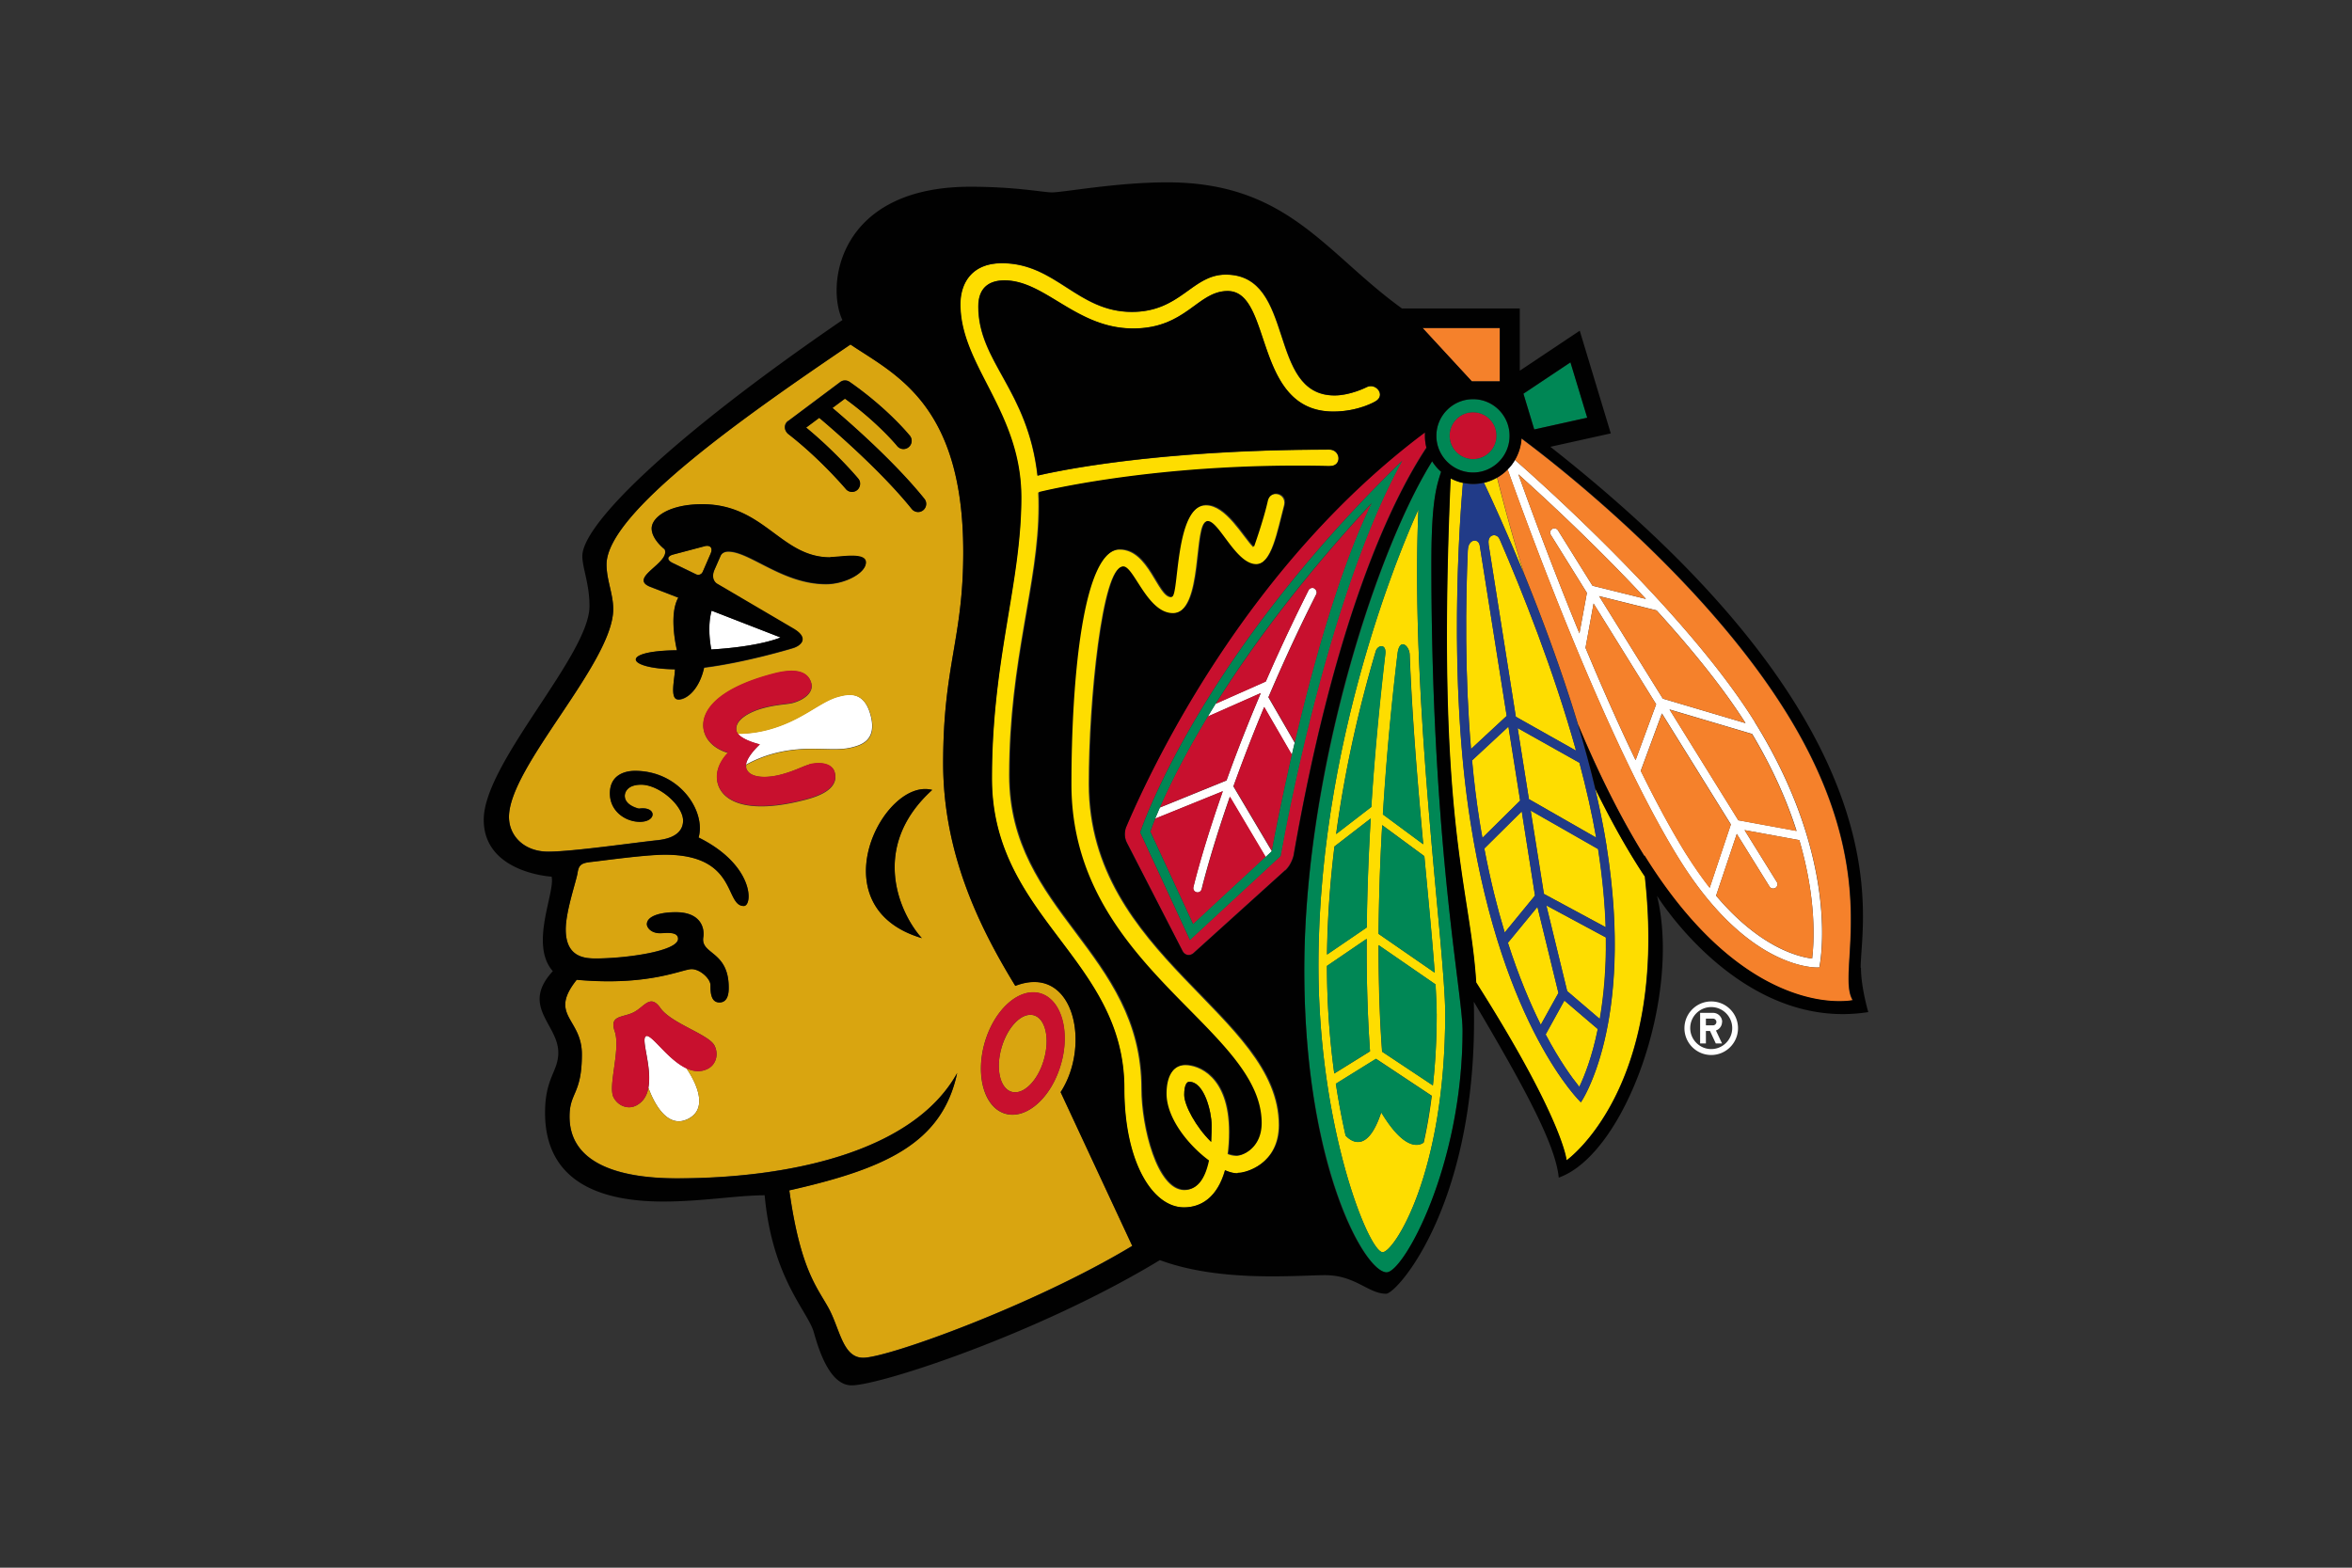 <svg xmlns="http://www.w3.org/2000/svg" viewBox="0 0 960 640"><rect x="0" y="0" width="960" height="640" fill="#333333" stroke="none"/><path fill="#fff" d="M290.487 249.307c-1.802 6.46-.497 13.852-.124 15.84 20.063-1.18 28.262-4.907 28.262-4.907zM263.653 422.996c-2.174 1.118 2.609 12.672.994 20.996 1.304 3.79 6.894 17.58 16.274 12.735 9.379-4.783 1.491-17.394-.808-20.686-7.702-3.603-14.286-14.226-16.46-13.107zM342.228 284.342c-7.764 2.05-14.783 9.815-28.883 13.543a48.3 48.3 0 0 1-12.237 1.615c2.112 2.857 9.007 4.41 9.007 4.41s-5.218 4.721-5.653 8.262a50.3 50.3 0 0 1 11.43-4.597c14.1-3.727 24.038-.435 31.803-2.484 3.664-.932 10.373-2.796 7.64-13.108s-9.504-8.573-13.107-7.64M536.463 240.175c-.87-.435-1.926-.062-2.36.745-6.585 13.17-12.423 25.656-17.455 37.273l-20.436 9.07c-1.118 1.801-2.174 3.54-3.23 5.28l21.616-9.567c-5.59 13.232-10.249 25.221-13.976 35.657l-27.206 11.057c-.745 1.74-1.367 3.231-1.926 4.535l27.58-11.18c-8.448 24.101-11.927 38.824-11.989 39.134-.248.932.373 1.864 1.305 2.113s1.863-.373 2.05-1.305c.062-.248 3.416-14.412 11.491-37.645l14.597 24.6 2.547-2.36v-.125l-15.653-26.4a699 699 0 0 1 12.547-32.366l11.305 19.506c.373-1.615.745-3.293 1.18-4.97l-10.746-18.574c5.528-12.983 11.926-27.084 19.504-41.993.435-.87.062-1.926-.807-2.36zM716.287 294.78c-27.145-43.672-84.788-95.543-97.956-107.035-.808 1.43-1.801 2.796-2.982 3.914 8.324 23.481 40.437 111.444 70.004 159.028 28.946 46.528 57.208 44.292 57.208 44.292s9.504-42.553-26.337-100.2zm16.957 44.415-23.728-4.349-28.076-45.223 33.728 10.001c8.572 14.35 14.349 27.706 18.138 39.571zm-20.809-43.982-33.728-10-26.026-41.87 23.479 5.84c13.603 14.97 26.772 30.997 36.275 45.968zm-92.676-101.566c10.25 9.193 31.307 28.575 52.053 50.876l-21.802-5.404-14.101-22.612a1.713 1.713 0 0 0-2.36-.559c-.807.497-1.056 1.553-.559 2.422l14.721 23.668-3.043 16.524c-11.243-27.333-20.312-52.057-24.909-64.915m27.393 70.817 3.292-18.077 25.53 41.124-8.386 22.798c-7.143-14.847-14.1-30.626-20.436-45.845m41.183 84.36c-6.15-9.94-12.485-21.618-18.635-34.167l8.634-23.419 28.138 45.286-8.634 25.842q-4.658-5.963-9.503-13.605zm51.307 42.49c-6.087-.746-21.616-4.846-39.195-25.656l8.448-25.22 13.355 21.493c.497.807 1.552 1.056 2.422.56.808-.498 1.118-1.616.559-2.424l-13.168-21.183 22.361 4.1c7.081 24.227 6.025 41.807 5.218 48.33M698.459 408.832c-6.025 0-10.932 4.908-10.932 10.933s4.907 10.933 10.932 10.933 10.933-4.907 10.933-10.933-4.845-10.933-10.933-10.933m0 19.444c-4.72 0-8.572-3.852-8.572-8.573s3.852-8.573 8.572-8.573 8.572 3.852 8.572 8.573-3.851 8.573-8.572 8.573"/><path fill="#fff" d="M702.932 417.218a3.74 3.74 0 0 0-3.727-3.727h-5.28v12.486h2.36v-5.093h1.677l2.361 5.093h2.547l-2.485-5.28c1.429-.497 2.485-1.863 2.485-3.479zm-3.727 1.367h-2.92v-2.733h2.92c.745 0 1.366.621 1.366 1.366s-.621 1.367-1.366 1.367"/><path fill="#fedd00" d="M542.799 190.292c5.031 0 4.348-6.709-.311-6.709-71.743 0-112.801 9.132-119.074 10.623-3.976-35.16-24.163-46.342-24.163-69.078 0-8.822 5.839-10.623 10.621-10.623 16.772 0 29.319 19.63 52.55 19.63 21.616 0 26.275-15.282 38.573-15.282 18.511 0 10.374 49.2 43.108 49.2 10.374 0 17.206-4.162 17.206-4.162 4.41-2.485.187-7.765-3.602-5.777 0 0-6.585 3.354-13.045 3.354-27.703 0-15.591-49.324-44.412-49.324-13.79 0-18.386 15.22-38.325 15.22-22.237 0-30.996-19.879-53.046-19.879-12.486 0-16.958 8.387-16.958 16.773 0 25.16 24.846 44.354 24.846 78.831s-11.988 65.972-11.988 114.736c0 56.84 54.04 73.613 54.04 126.602 0 30.004 11.491 48.516 24.349 48.516 7.081 0 13.666-4.162 16.771-15.158 1.864.808 3.541 1.243 4.97 1.243 3.602 0 17.019-3.914 17.019-19.692 0-45.162-77.582-68.58-77.582-139.337 0-34.042 5.466-88.52 13.79-88.52 4.348 0 9.814 19.07 20.249 19.07 12.92 0 8.448-37.583 14.225-37.583 4.596 0 11.491 17.58 19.753 17.58 6.646 0 8.882-13.604 11.739-24.35 1.056-4.97-6.025-6.4-7.019-1.306-1.801 7.952-5.59 18.512-5.59 18.512-4.224-4.224-11.057-17.083-19.318-17.083-13.168 0-11.243 37.521-14.224 37.521-5.529 0-9.007-19.444-20.995-19.444-15.467 0-20.001 53.734-20.001 96.038 0 74.421 77.644 99.27 77.644 138.28 0 9.815-7.144 13.17-10.001 13.17q-1.77 0-3.54-.746c.372-2.733.559-5.715.559-9.007 0-22.985-12.672-27.27-17.828-27.27s-8.012 4.472-8.012 11.864c0 9.94 8.758 20.935 17.33 27.271-1.243 6.212-3.976 11.865-9.752 11.865-11.181 0-17.517-25.904-17.517-41.31 0-55.908-53.978-72.122-53.978-127.968 0-47.584 11.988-78.086 11.988-109.767 0-1.988 0-3.852-.124-5.715 7.454-1.802 53.73-12.114 118.827-10.623zm-59.444 256.682c0-3.914.994-5.343 2.049-5.343 6.274 0 9.131 12.611 9.131 17.642 0 1.367 0 3.914-.186 6.896-6.087-5.902-10.994-14.909-10.994-19.195"/><path fill="#fedd00" d="M578.95 207.996s-40.81 85.975-40.81 186.175c0 66.345 20.56 117.035 26.213 117.035 4.472 0 25.529-31.557 25.529-97.405 0-26.65-14.41-127.782-10.932-205.805m-17.454 57.896c.745-2.609 4.472-3.354 3.913 1.181-2.733 22.984-4.534 43.795-5.715 62.37l-14.348 11.056c3.789-28.078 9.938-53.61 16.15-74.607m-16.771 79.64 14.721-11.369a985 985 0 0 0-1.615 44.478l-16.212 11.057c.186-15.157 1.304-29.942 3.043-44.167zm-3.106 48.825 16.212-11.057c-.124 20.872.683 36.278 1.366 45.907l-14.597 9.07a327 327 0 0 1-2.981-43.92m39.443 72.122c-1.864 1.367-7.764 3.417-17.268-12.362-5.528 16.711-12.113 12.052-14.535 9.505a270 270 0 0 1-3.975-21.183l16.398-10.188 22.734 15.095c-.869 6.958-1.988 13.356-3.292 19.133zm5.342-52.678c0 10.685-.559 20.438-1.553 29.321l-20.747-13.79c-.683-9.07-1.49-23.669-1.428-43.485l23.231 16.027c.248 4.66.435 8.697.435 11.927zm-.808-16.71-22.92-15.84c.124-12.798.497-27.645 1.491-44.417l17.206 12.672c1.677 18.388 3.292 34.85 4.223 47.523zm-4.658-52.43-16.461-12.176c1.18-19.319 3.044-41.185 5.963-65.537.808-6.833 4.845-3.354 4.969.311.994 25.904 3.293 53.113 5.529 77.402M671.377 357.892c-1.366-1.987-2.67-4.037-3.975-6.149-5.839-9.38-11.243-19.444-16.336-29.818 1.863 8.013 3.54 15.965 4.721 23.73 11.491 72.681-10.498 104.362-10.498 104.362s-31.803-30.377-45.033-114.239c-9.256-58.456-4.473-123.372-3.106-138.59-1.802-.374-3.541-1.057-5.156-1.865-6.087 141.138 7.889 165.551 10.436 205.805 35.654 56.22 36.896 72.62 36.896 72.62s41.617-29.198 31.989-115.793zM611.064 195.013a19.2 19.2 0 0 1-5.342 2.112c3.044 6.398 9.131 19.692 16.212 36.9-4.845-15.84-8.51-29.446-10.87-38.95z"/><path fill="#fedd00" d="m614.977 292.232-10.995-69.513c-.497-3.168-4.658-2.796-4.845 1.74-.931 21.12-1.304 50.876 1.305 81.253l14.597-13.542zM626.53 365.596l-5.404-34.353-15.28 15.158c2.422 12.796 5.28 24.227 8.323 34.29zM600.815 310.433c.745 8.324 1.801 16.65 3.043 24.786.373 2.3.746 4.597 1.18 6.834l15.405-15.22-4.783-30.19zM607.585 222.16s5.653 35.967 11.119 70.444l24.597 13.853c-9.193-32.862-21.988-64.978-31.181-86.286-1.056-2.733-5.156-2.174-4.473 1.988zM636.096 405.353c-.31-1.119-6.584-26.96-8.572-35.16l-12.05 14.66c4.348 13.542 9.007 24.6 13.417 33.483 2.36-4.224 6.708-12.176 7.205-12.983M619.449 297.201c1.553 10.002 3.168 19.941 4.596 29.01l27.455 15.717c-1.739-10-4.099-20.313-6.832-30.563zM624.791 330.87c2.609 16.214 4.597 29.197 5.404 34.042l25.219 13.604c-.311-9.566-1.242-20.189-3.106-31.929zM652.184 420.138l-13.666-11.679-7.64 13.853c5.59 10.622 10.622 17.518 13.728 21.37 2.111-4.349 5.217-12.114 7.516-23.544zM655.476 382.741l-24.349-13.107c1.863 7.578 7.205 29.445 8.509 34.974l13.293 11.368c1.553-9.008 2.671-20.065 2.485-33.235z"/><path fill="#d9a510" d="M432.917 445.793c12.547-19.319 5.342-52.616-18.51-43.36-13.79-22.549-29.443-53.113-29.443-90.82 0-40.192 8.199-50.752 8.199-86.285 0-60.567-28.014-72.557-46.027-84.732-42.798 29.01-99.571 68.705-99.571 89.826 0 6.274 2.733 12.051 2.733 18.201 0 21.867-42.549 64.295-42.549 84.857 0 7.703 6.15 14.163 16.026 14.163s35.095-3.665 44.537-4.659 10.497-5.529 10.497-8.013c0-6.15-9.752-14.66-17.082-14.66-6.087 0-6.708 3.602-6.708 4.534 0 4.038 5.777 5.218 5.777 5.218 7.329-.994 7.391 5.405.372 5.405-5.776 0-12.236-4.225-12.236-11.617s5.901-9.194 10.249-9.194c18.386 0 28.945 16.586 25.964 27.21 22.796 11.305 22.113 27.953 18.448 27.953-7.889 0-2.422-20.934-32.114-20.934-8.323 0-25.777 2.484-29.877 2.92s-5.342.993-5.839 4.41c-.497 3.354-4.845 15.654-4.845 23.171 0 11.181 7.392 11.865 12.175 11.865 12.485 0 33.666-2.982 33.666-8.014 0-3.23-5.342-2.298-7.329-2.298-3.727 0-5.404-2.299-5.404-3.665 0-3.293 5.342-4.908 11.801-4.908 10.622 0 11.74 6.895 11.243 10.188-1.18 7.206 10.374 5.466 10.374 20.624 0 1.677-.125 6.025-3.789 6.025s-3.665-4.534-3.665-7.08-4.162-6.524-7.703-6.524c-3.789 0-17.454 7.082-46.897 4.35-11.615 14.597 2.112 15.653 2.112 30.375 0 16.524-5.031 15.406-5.031 25.47 0 20.003 21.927 25.221 43.791 25.221 45.344 0 96.403-10.56 114.417-42.988-6.212 28.7-29.257 39.012-68.514 47.895 4.411 31.806 10.995 39.136 15.84 47.71 4.783 8.571 5.839 20.623 14.286 20.623 10.125 0 69.756-21.494 109.82-45.659l-29.256-62.804zm-143.983-9.504c-2.982 1.553-5.963 1.118-8.821-.186 2.299 3.292 10.187 15.84.808 20.686-9.379 4.783-14.97-9.008-16.274-12.735-.559 3.106-1.988 5.715-4.969 7.268-3.293 1.677-7.392.25-9.256-3.354-2.36-4.597 2.982-19.568.497-26.898-2.36-6.772 3.292-5.529 7.765-7.828 4.472-2.298 6.708-7.578 10.87-1.739 4.472 6.336 19.69 10.747 22.051 15.282 1.863 3.603.621 7.827-2.671 9.504m32.735-264.447 21.243-15.903c1.118-.869 2.733-.869 3.851-.062 15.591 10.871 24.225 21.556 24.598 21.991 1.118 1.43.931 3.48-.559 4.66-1.429 1.18-3.479.931-4.659-.498-.062-.124-7.764-9.504-21.305-19.319-.994.745-2.858 2.174-5.094 3.79 6.646 5.652 25.219 21.803 37.518 37.085 1.118 1.43.931 3.541-.497 4.66-1.429 1.117-3.479.931-4.659-.498-12.609-15.654-32.61-32.862-37.766-37.21-2.05 1.491-3.975 2.982-5.342 3.975 12.113 10.002 20.871 20.314 21.244 20.811 1.366 1.615.683 3.79-.373 4.66a3.326 3.326 0 0 1-4.659-.374c-.124-.124-10.311-12.238-23.604-22.55-1.552-1.304-1.925-3.789 0-5.28zm-44.91 113.743c-3.602 0-1.242-8.946-1.304-12.3-20.312-.31-22.548-7.579.807-7.765-.683-3.044-3.105-15.033.559-21.494l-11.429-4.41c-9.255-3.728 8.386-9.815 5.839-15.344 0 0-5.28-4.038-5.28-8.51s7.019-9.878 20.622-9.878c25.343 0 31.99 21.68 52.239 21.68 3.914 0 14.535-2.112 14.535 2.175s-8.509 8.821-16.212 8.821c-17.703 0-31.057-13.294-39.94-13.294-.869 0-2.547.248-3.23 1.926l-2.422 5.528c-1.74 4.038.931 5.653.931 5.653l31.306 18.388c6.585 3.851 3.106 6.957-.248 7.951 0 0-19.194 5.84-36.213 7.952-1.864 8.51-6.771 13.045-10.622 13.045zm27.766 27.83c1.18 4.41 8.385 4.348 14.1 2.857s9.255-3.54 11.553-4.1c4.659-1.242 9.566-.497 10.56 3.231 1.801 6.833-6.833 9.753-11.74 11.057-24.535 6.461-34.225.373-36.027-6.585-1.863-6.957 4.224-12.486 4.224-12.486s-7.951-1.8-9.814-8.759c-1.801-6.957 3.603-17.02 28.138-23.48 4.907-1.306 13.852-2.983 15.653 3.85.994 3.727-2.981 6.771-7.578 8.014-2.298.621-6.336.56-12.05 2.112-5.715 1.491-12.051 5.031-10.87 9.442.124.373.31.745.559 1.056a48.2 48.2 0 0 0 12.236-1.615c14.1-3.727 21.119-11.492 28.884-13.542 3.603-.932 10.373-2.672 13.106 7.64s-3.975 12.176-7.64 13.108c-7.764 2.05-17.703-1.243-31.803 2.485a50.2 50.2 0 0 0-11.429 4.597c0 .434-.062.87 0 1.242zm71.743 69.575c-42.922-12.673-15.653-65.786 4.224-60.506-26.027 23.606-12.92 51.001-4.224 60.506m34.039 71.687c-8.572-2.485-12.299-15.53-8.386-29.073 3.976-13.604 14.101-22.549 22.672-20.065 8.572 2.485 12.361 15.531 8.386 29.073-3.913 13.604-14.1 22.55-22.672 20.065"/><path fill="#d9a510" d="M421.985 414.484c-4.721-1.366-10.622 4.473-13.169 13.108-2.546 8.635-.683 16.71 4.1 18.14 4.783 1.366 10.684-4.474 13.168-13.108s.684-16.71-4.099-18.14M287.567 222.968l-12.671 3.354c-2.671.683-2.795 2.3-.311 3.48l9.628 4.658c.994.497 2.174 0 2.609-.994l3.292-7.579c.994-2.298-.186-3.603-2.547-2.982z"/><path fill="#f5812b" d="M612.182 133.887h-31.555l20.125 21.804h11.43zM729.02 290.865c-34.287-55.163-94.291-101.567-108.08-111.817a19.5 19.5 0 0 1-2.609 8.697c13.168 11.554 70.811 63.425 97.956 107.033 35.84 57.586 26.337 100.201 26.337 100.201s-28.325 2.298-57.209-44.292c-29.566-47.585-61.68-135.547-70.003-159.029-1.243 1.305-2.733 2.423-4.286 3.355 2.36 9.504 6.025 23.171 10.87 38.95 7.143 17.58 15.28 39.197 22.113 61.747 7.826 18.636 16.833 37.272 27.082 53.734 42.487 68.333 84.974 58.953 84.974 58.953-7.33-11.74 14.1-51.188-27.145-117.532"/><path fill="#f5812b" d="M619.76 193.646c4.596 12.86 13.665 37.583 24.908 64.916l3.044-16.524-14.721-23.668c-.497-.807-.249-1.925.559-2.422a1.713 1.713 0 0 1 2.36.56l14.1 22.611 21.803 5.404c-20.747-22.3-41.804-41.683-52.053-50.877"/><path fill="#f5812b" d="m652.681 243.343 26.026 41.87 33.729 10c-9.504-15.033-22.672-31.06-36.276-45.969l-23.479-5.839zM647.153 264.464c6.335 15.22 13.292 30.998 20.435 45.845l8.386-22.799-25.529-41.123zM739.642 391.313c.808-6.522 1.864-24.102-5.218-48.329l-22.361-4.1 13.168 21.183c.559.807.249 1.863-.559 2.423-.807.497-1.863.248-2.422-.56l-13.355-21.493-8.448 25.221c17.579 20.81 33.108 24.848 39.195 25.655M681.44 289.685l28.076 45.223 23.728 4.35c-3.789-11.866-9.503-25.222-18.137-39.572l-33.729-10zM697.839 362.49l8.634-25.842-28.139-45.286-8.634 23.42c6.15 12.486 12.423 24.227 18.635 34.166 3.23 5.156 6.398 9.63 9.504 13.604z"/><path fill="#c8102e" d="M424.656 405.477c-8.572-2.485-18.759 6.46-22.672 20.065-3.914 13.542-.187 26.587 8.385 29.072s18.697-6.46 22.672-20.065c3.976-13.604.187-26.587-8.385-29.072m1.428 27.146c-2.484 8.635-8.385 14.474-13.168 13.108-4.783-1.367-6.584-9.505-4.1-18.139 2.485-8.635 8.386-14.474 13.169-13.108 4.783 1.367 6.584 9.505 4.099 18.14M269.554 411.503c-4.162-5.84-6.46-.559-10.87 1.74s-10.063 1.055-7.764 7.826c2.484 7.331-2.858 22.302-.497 26.898 1.863 3.603 5.963 5.094 9.255 3.355 2.981-1.553 4.41-4.162 4.969-7.268 1.553-8.324-3.23-19.879-.994-20.997 2.174-1.118 8.758 9.505 16.461 13.108 2.857 1.304 5.839 1.677 8.82.186 3.292-1.677 4.535-5.902 2.671-9.505-2.36-4.596-17.579-9.007-22.051-15.28zM330.179 312.11c-2.299.621-5.777 2.61-11.554 4.1-5.714 1.491-12.982 1.553-14.1-2.858-.124-.373-.062-.807 0-1.242.435-3.54 5.653-8.262 5.653-8.262s-6.833-1.553-9.007-4.41a3.4 3.4 0 0 1-.559-1.057c-1.18-4.348 5.155-7.889 10.87-9.442 5.715-1.49 9.814-1.49 12.05-2.112 4.659-1.243 8.572-4.287 7.578-8.014-1.801-6.833-10.746-5.156-15.653-3.85-24.535 6.46-29.939 16.523-28.138 23.48 1.864 6.958 9.814 8.76 9.814 8.76s-6.025 5.528-4.224 12.485c1.864 6.958 11.492 13.046 36.027 6.585 4.907-1.304 13.541-4.224 11.74-11.057-.994-3.727-5.901-4.41-10.559-3.23zM581.621 176.438c-71.619 53.61-110.192 133.497-121.87 160.892 0 0-1.553 3.23.249 6.71l22.672 44.105c.931 1.863 2.981 2.236 4.534.807l37.331-33.73c2.547-2.3 3.417-6.089 3.417-6.089 17.019-97.343 40.002-144.927 54.226-166.483-.372-1.553-.621-3.168-.621-4.845v-1.429zm-58.947 173.006-37.021 34.29-20.311-43.919s23.106-70.32 106.962-151.698c-31.803 57.337-49.63 161.327-49.63 161.327"/><path fill="#c8102e" d="M516.649 278.254c5.031-11.617 10.87-24.165 17.454-37.272.435-.87 1.491-1.18 2.36-.746.87.435 1.243 1.491.808 2.361-7.516 14.91-13.976 29.072-19.504 41.993l10.746 18.574c7.205-30.625 18.137-70.569 31.43-97.777-29.319 31.62-49.754 59.76-63.73 81.937zM490.498 362.924c-.186.932-1.118 1.491-2.05 1.304-.932-.186-1.553-1.118-1.304-2.112.062-.248 3.54-15.033 11.988-39.136l-27.579 11.182c-1.429 3.48-1.988 5.343-1.988 5.343l17.454 37.77 29.629-27.459-14.597-24.599c-8.075 23.233-11.429 37.396-11.491 37.645z"/><path fill="#c8102e" d="m514.599 282.913-21.616 9.567c-9.877 16.337-16.088 29.072-19.567 37.148l27.207-11.058c3.727-10.436 8.385-22.487 13.976-35.657M503.48 320.931l15.653 26.401c.249-1.615 3.23-17.642 8.199-39.26l-11.305-19.506c-4.969 11.99-9.13 22.861-12.547 32.365M601.25 168.301c-5.28 0-9.566 4.286-9.566 9.566s4.286 9.567 9.566 9.567 9.565-4.286 9.565-9.567-4.286-9.566-9.565-9.566"/><path fill="#008755" d="m641.003 147.926-19.193 12.797 4.41 14.598 21.678-4.845zM588.205 192.653c-1.429-1.243-2.609-2.672-3.665-4.287-22.982 36.776-52.177 128.838-52.177 207.67s24.66 123.432 33.605 123.432c6.895 0 30.995-43.174 30.995-98.77 0-15.159-12.733-76.099-12.733-190.525 0-24.537 1.863-31.122 3.975-37.52m1.677 221.148c0 65.848-20.995 97.405-25.529 97.405-5.653 0-26.213-50.69-26.213-117.035 0-100.2 40.81-186.175 40.81-186.175-3.479 78.024 10.932 179.156 10.932 205.805"/><path fill="#008755" d="m559.446 334.163-14.721 11.368c-1.74 14.226-2.858 29.072-3.044 44.168l16.212-11.058c.124-12.859.621-27.705 1.615-44.478zM570.378 266.948c-2.919 24.29-4.783 46.156-5.963 65.537l16.461 12.176c-2.236-24.289-4.535-51.498-5.528-77.402-.125-3.665-4.224-7.144-4.97-.31M562.676 381.25l22.921 15.841c-.87-12.672-2.485-29.196-4.224-47.522l-17.206-12.673c-.994 16.835-1.367 31.62-1.491 44.417zM565.471 267.072c.497-4.472-3.168-3.789-3.913-1.18-6.212 20.935-12.361 46.528-16.15 74.607l14.349-11.058c1.18-18.574 3.043-39.322 5.714-62.369ZM545.222 442.44a335 335 0 0 0 3.975 21.182c2.422 2.547 9.007 7.206 14.535-9.505 9.503 15.78 15.404 13.667 17.268 12.362 1.304-5.777 2.422-12.175 3.292-19.133l-22.734-15.095-16.399 10.188zM564.105 429.331l20.746 13.791c.994-8.883 1.553-18.636 1.553-29.32 0-3.23-.186-7.269-.435-11.928l-23.231-16.027c0 19.816.745 34.414 1.429 43.484zM557.831 383.238l-16.212 11.058c0 15.903 1.18 30.625 2.981 43.92l14.597-9.07c-.683-9.629-1.49-25.035-1.366-45.908M465.404 339.816l20.311 43.92 37.021-34.29s17.889-103.99 49.63-161.328c-83.856 81.44-106.962 151.698-106.962 151.698m63.109-36.713c-.435 1.677-.808 3.355-1.181 4.97-4.969 21.68-7.888 37.645-8.199 39.26v.124l-2.547 2.361-29.628 27.457-17.455-37.769s.621-1.864 1.988-5.343c.559-1.304 1.18-2.795 1.925-4.534 3.541-8.076 9.69-20.81 19.567-37.148a622 622 0 0 1 3.23-5.28c13.913-22.24 34.349-50.318 63.73-81.938-13.293 27.21-24.225 67.153-31.43 97.778zM601.249 162.96c-8.261 0-14.97 6.708-14.97 14.97s6.709 14.971 14.97 14.971 14.908-6.709 14.908-14.97-6.709-14.972-14.908-14.972m0 24.474c-5.28 0-9.565-4.286-9.565-9.566s4.285-9.567 9.565-9.567 9.566 4.287 9.566 9.567-4.286 9.566-9.566 9.566"/><path fill="#213b88" d="M655.786 345.655c-1.242-7.765-2.857-15.717-4.721-23.73-2.049-8.759-4.472-17.58-7.081-26.215-6.77-22.55-14.907-44.168-22.113-61.748-7.081-17.207-13.168-30.5-16.212-36.9-1.429.311-2.919.56-4.472.56-1.429 0-2.795-.187-4.1-.435-1.304 15.22-6.149 80.135 3.106 138.59 13.23 83.863 45.033 114.24 45.033 114.24s21.989-31.68 10.498-104.362zm-.435 32.923-25.218-13.604c-.808-4.907-2.796-17.829-5.405-34.042l27.518 15.717c1.801 11.74 2.795 22.363 3.105 31.93m-10.684-67.152c2.734 10.25 5.094 20.562 6.833 30.564l-27.455-15.717c-1.428-9.132-3.043-19.07-4.596-29.01zm-32.548-91.255c9.255 21.308 22.051 53.424 31.182 86.286l-24.598-13.853c-5.466-34.477-11.118-70.445-11.118-70.445-.684-4.162 3.416-4.72 4.472-1.988zm-12.982 4.35c.186-4.536 4.348-4.909 4.845-1.74l10.994 69.512-14.597 13.542c-2.546-30.439-2.174-60.194-1.304-81.253zm4.783 110.697c-1.305-8.2-2.298-16.524-3.044-24.786l14.846-13.79 4.783 30.19-15.405 15.22c-.373-2.237-.807-4.473-1.18-6.834m1.925 11.182 15.281-15.157 5.404 34.352-12.361 15.096c-3.044-10.126-5.901-21.494-8.324-34.29m9.628 38.515 12.051-14.66c1.987 8.2 8.261 33.98 8.572 35.16-.497.807-4.845 8.758-7.206 12.983-4.41-8.82-9.069-19.94-13.417-33.483m29.132 58.766c-3.105-3.852-8.075-10.747-13.727-21.37l7.64-13.853 13.665 11.68c-2.36 11.43-5.466 19.132-7.516 23.543zm8.386-27.706-13.293-11.368c-1.366-5.529-6.708-27.395-8.51-34.974l24.35 13.107c.186 13.17-.932 24.165-2.485 33.235z"/><path fill="#010101" d="M485.405 441.632c-1.056 0-2.05 1.43-2.05 5.342 0 4.287 4.907 13.294 10.994 19.195.186-2.98.186-5.528.186-6.895 0-5.032-2.857-17.642-9.13-17.642"/><path fill="#010101" d="M759.457 395.041c0-20.562 20.187-97.094-126.653-212.638l24.659-5.467-12.671-41.93-24.473 16.337v-25.408h-48.078c-31.306-22.549-46.462-51.497-95.843-51.497-20.623 0-42.301 4.1-47.022 4.1-3.602 0-14.597-2.299-33.355-2.299-53.979 0-58.948 40.254-52.177 54.418-70.998 48.64-106.155 83.676-106.155 96.348 0 4.908 2.919 11.244 2.919 20.438 0 20.003-43.17 63.984-43.17 87.217 0 21.742 27.704 23.233 27.704 23.233 1.552 6.4-9.131 27.706.496 38.577-13.292 14.474 2.237 21.68 2.237 33.234 0 7.827-5.404 10.188-5.404 24.6 0 16.4 7.702 36.216 48.201 36.216 16.026 0 30.188-2.547 41.431-2.547 3.106 33.98 17.641 47.336 20.063 55.91 1.926 6.832 6.398 21.68 15.405 21.68 11.739 0 76.588-21.247 125.845-51.126 24.722 9.193 56.09 6.15 67.457 6.15 12.423 0 17.579 7.578 24.908 7.578 4.411 0 37.891-37.334 35.779-119.209 20.995 35.471 33.418 58.58 34.66 71.811 27.144-9.69 50.065-74.047 40.126-115.047 0 0 34.288 55.66 86.216 47.46 0 0-2.981-10.125-2.981-18.015zM641.003 147.926l6.833 22.612-21.616 4.783-4.411-14.598zm-39.754 15.033c8.262 0 14.908 6.71 14.908 14.971s-6.709 14.971-14.908 14.971-14.97-6.709-14.97-14.97 6.709-14.972 14.97-14.972m10.932-29.072v21.804h-11.429l-20.125-21.804zm-259.89 420.431c-8.447 0-9.441-12.05-14.286-20.624-4.783-8.573-11.367-15.965-15.839-47.709 39.256-8.883 62.363-19.195 68.513-47.894-18.014 32.426-69.073 42.987-114.417 42.987-21.864 0-43.791-5.218-43.791-25.22 0-10.064 5.031-8.946 5.031-25.47 0-14.723-13.727-15.779-2.111-30.377 29.442 2.671 43.108-4.349 46.897-4.349 3.54 0 7.702 3.976 7.702 6.523s0 7.082 3.665 7.082 3.789-4.349 3.789-6.026c0-15.157-11.554-13.48-10.374-20.624.559-3.23-.621-10.188-11.242-10.188-6.46 0-11.802 1.615-11.802 4.908 0 1.304 1.677 3.665 5.404 3.665 1.987 0 7.329-.932 7.329 2.298 0 5.032-21.181 8.014-33.666 8.014-4.783 0-12.175-.746-12.175-11.865 0-7.517 4.348-19.817 4.845-23.17.497-3.356 1.739-3.977 5.839-4.412 4.1-.434 21.554-2.919 29.878-2.919 29.691 0 24.224 20.934 32.113 20.934 3.727 0 4.348-16.648-18.448-27.954 3.044-10.56-7.578-27.209-25.964-27.209-4.348 0-10.249 1.802-10.249 9.194s6.46 11.617 12.236 11.617c7.019 0 6.957-6.46-.372-5.405 0 0-5.777-1.18-5.777-5.218 0-.932.559-4.535 6.708-4.535 7.33 0 17.082 8.511 17.082 14.661 0 2.422-1.056 7.02-10.497 8.013-9.442.994-34.661 4.66-44.537 4.66s-16.026-6.46-16.026-14.164c0-20.562 42.549-62.99 42.549-84.857 0-6.15-2.733-11.927-2.733-18.2 0-21.122 56.773-60.817 99.571-89.827 18.013 12.175 46.027 24.165 46.027 84.732 0 35.533-8.199 46.094-8.199 86.285 0 37.77 15.653 68.271 29.443 90.821 23.914-9.194 31.057 24.04 18.51 43.36l29.256 62.803c-40.126 24.165-99.757 45.66-109.819 45.66zm152.742-75.352c-1.429 0-3.168-.435-4.969-1.243-3.106 10.996-9.69 15.158-16.772 15.158-12.857 0-24.349-18.574-24.349-48.516 0-52.989-54.04-69.762-54.04-126.602 0-48.764 11.988-79.638 11.988-114.736s-24.846-53.672-24.846-78.83c0-8.387 4.472-16.774 16.958-16.774 22.051 0 30.871 19.88 53.046 19.88 19.939 0 24.536-15.22 38.325-15.22 28.822 0 16.709 49.323 44.412 49.323 6.46 0 13.045-3.354 13.045-3.354 3.789-1.988 8.013 3.292 3.602 5.777 0 0-6.832 4.162-17.206 4.162-32.796 0-24.659-49.2-43.108-49.2-12.298 0-16.957 15.282-38.573 15.282-23.231 0-35.841-19.63-52.55-19.63-4.782 0-10.621 1.802-10.621 10.623 0 22.736 20.187 33.917 24.163 69.078 6.335-1.49 47.331-10.623 119.074-10.623 4.659 0 5.28 6.71.311 6.71-65.097-1.554-111.373 8.82-118.826 10.622.062 1.863.124 3.727.124 5.715 0 31.62-11.988 62.182-11.988 109.767 0 55.846 53.978 72.06 53.978 127.968 0 15.468 6.335 41.31 17.516 41.31 5.777 0 8.448-5.653 9.752-11.865-8.509-6.274-17.33-17.332-17.33-27.27 0-7.393 2.92-11.866 8.013-11.866s17.827 4.286 17.827 27.271c0 3.292-.186 6.274-.559 9.007 1.18.435 2.36.746 3.541.746 2.857 0 10-3.355 10-13.17 0-39.012-77.644-63.922-77.644-138.28 0-42.304 4.597-96.038 20.001-96.038 11.988 0 15.467 19.443 20.995 19.443 2.982 0 1.056-37.52 14.225-37.52 8.261 0 15.094 12.86 19.317 17.083 0 0 3.789-10.56 5.591-18.512.994-5.032 8.075-3.665 7.019 1.304-2.92 10.685-5.094 24.352-11.74 24.352-8.261 0-15.156-17.58-19.753-17.58-5.776 0-1.242 37.582-14.224 37.582-10.435 0-15.902-19.07-20.25-19.07-8.323 0-13.789 54.48-13.789 88.521 0 70.817 77.582 94.175 77.582 139.336 0 15.78-13.417 19.692-17.02 19.692zm19.504-123.62-37.331 33.732c-1.553 1.366-3.541.993-4.535-.808l-22.672-44.106c-1.801-3.478-.248-6.709-.248-6.709 11.677-27.333 50.189-107.282 121.87-160.89v1.427c0 1.678.186 3.293.621 4.846-14.224 21.555-37.207 69.202-54.227 166.482 0 0-.807 3.728-3.416 6.088zm41.431 164.06c-8.883 0-33.605-42.8-33.605-123.433s29.195-170.83 52.177-207.669a18.6 18.6 0 0 0 3.665 4.287c-2.112 6.398-3.975 12.983-3.975 37.52 0 114.426 12.733 175.366 12.733 190.524 0 55.598-24.163 98.771-30.995 98.771m105.161-169.96c-10.249-16.525-19.318-35.099-27.082-53.735 2.608 8.696 5.031 17.517 7.081 26.214 5.093 10.374 10.497 20.438 16.336 29.818 1.304 2.112 2.609 4.162 3.975 6.15 9.628 86.658-31.989 115.793-31.989 115.793s-1.242-16.4-36.896-72.619c-2.547-40.254-16.523-64.668-10.436-205.805a19 19 0 0 0 5.156 1.863c1.304.25 2.671.435 4.099.435a17.6 17.6 0 0 0 4.473-.559c1.925-.435 3.665-1.18 5.342-2.112a19 19 0 0 0 4.286-3.354 18.1 18.1 0 0 0 2.981-3.914c1.491-2.609 2.423-5.529 2.609-8.697 13.79 10.25 73.793 56.654 108.08 111.817 41.245 66.345 19.815 105.791 27.145 117.532 0 0-42.487 9.38-84.974-58.953z"/><path fill="#010101" d="M376.268 382.99c-8.696-9.505-21.74-36.9 4.224-60.506-19.877-5.28-47.208 47.771-4.224 60.506M345.272 199.673c1.181 1.428 3.293 1.553 4.659.372 1.056-.869 1.801-3.043.373-4.659-.373-.497-9.131-10.809-21.244-20.81a930 930 0 0 0 5.342-3.976c5.156 4.35 25.157 21.494 37.766 37.21 1.181 1.43 3.23 1.678 4.659.497 1.429-1.18 1.677-3.23.497-4.659-12.299-15.28-30.809-31.433-37.518-37.085 2.174-1.616 4.038-3.044 5.094-3.79 13.541 9.815 21.243 19.258 21.305 19.32a3.28 3.28 0 0 0 4.659.497c1.429-1.119 1.677-3.23.559-4.659-.373-.435-9.007-11.12-24.598-21.99-1.18-.809-2.733-.809-3.851.061l-21.243 15.903c-1.988 1.491-1.553 3.976 0 5.28 13.292 10.312 23.479 22.426 23.604 22.55zM338.874 227.502c-20.249 0-26.833-21.68-52.238-21.68-13.604 0-20.623 5.343-20.623 9.877s5.28 8.511 5.28 8.511c2.547 5.53-15.094 11.68-5.839 15.344l11.429 4.41c-3.664 6.461-1.242 18.45-.559 21.494-23.355.186-21.119 7.454-.807 7.765 0 3.354-2.36 12.3 1.304 12.3 3.852 0 8.759-4.473 10.622-13.045 17.02-2.113 36.213-7.952 36.213-7.952 3.354-.994 6.833-4.038.249-7.95l-31.306-18.389s-2.671-1.615-.932-5.653l2.422-5.529c.684-1.677 2.361-1.925 3.23-1.925 8.883 0 22.3 13.293 39.94 13.293 7.703 0 16.213-4.472 16.213-8.82s-10.56-2.175-14.535-2.175zm-52.114 6.026c-.435.994-1.615 1.43-2.609.994l-9.628-4.659c-2.484-1.18-2.36-2.796.311-3.479l12.671-3.354c2.423-.622 3.541.683 2.547 2.981l-3.292 7.58zm31.803 26.712s-8.199 3.727-28.263 4.907c-.372-1.988-1.677-9.38.125-15.84z"/></svg>